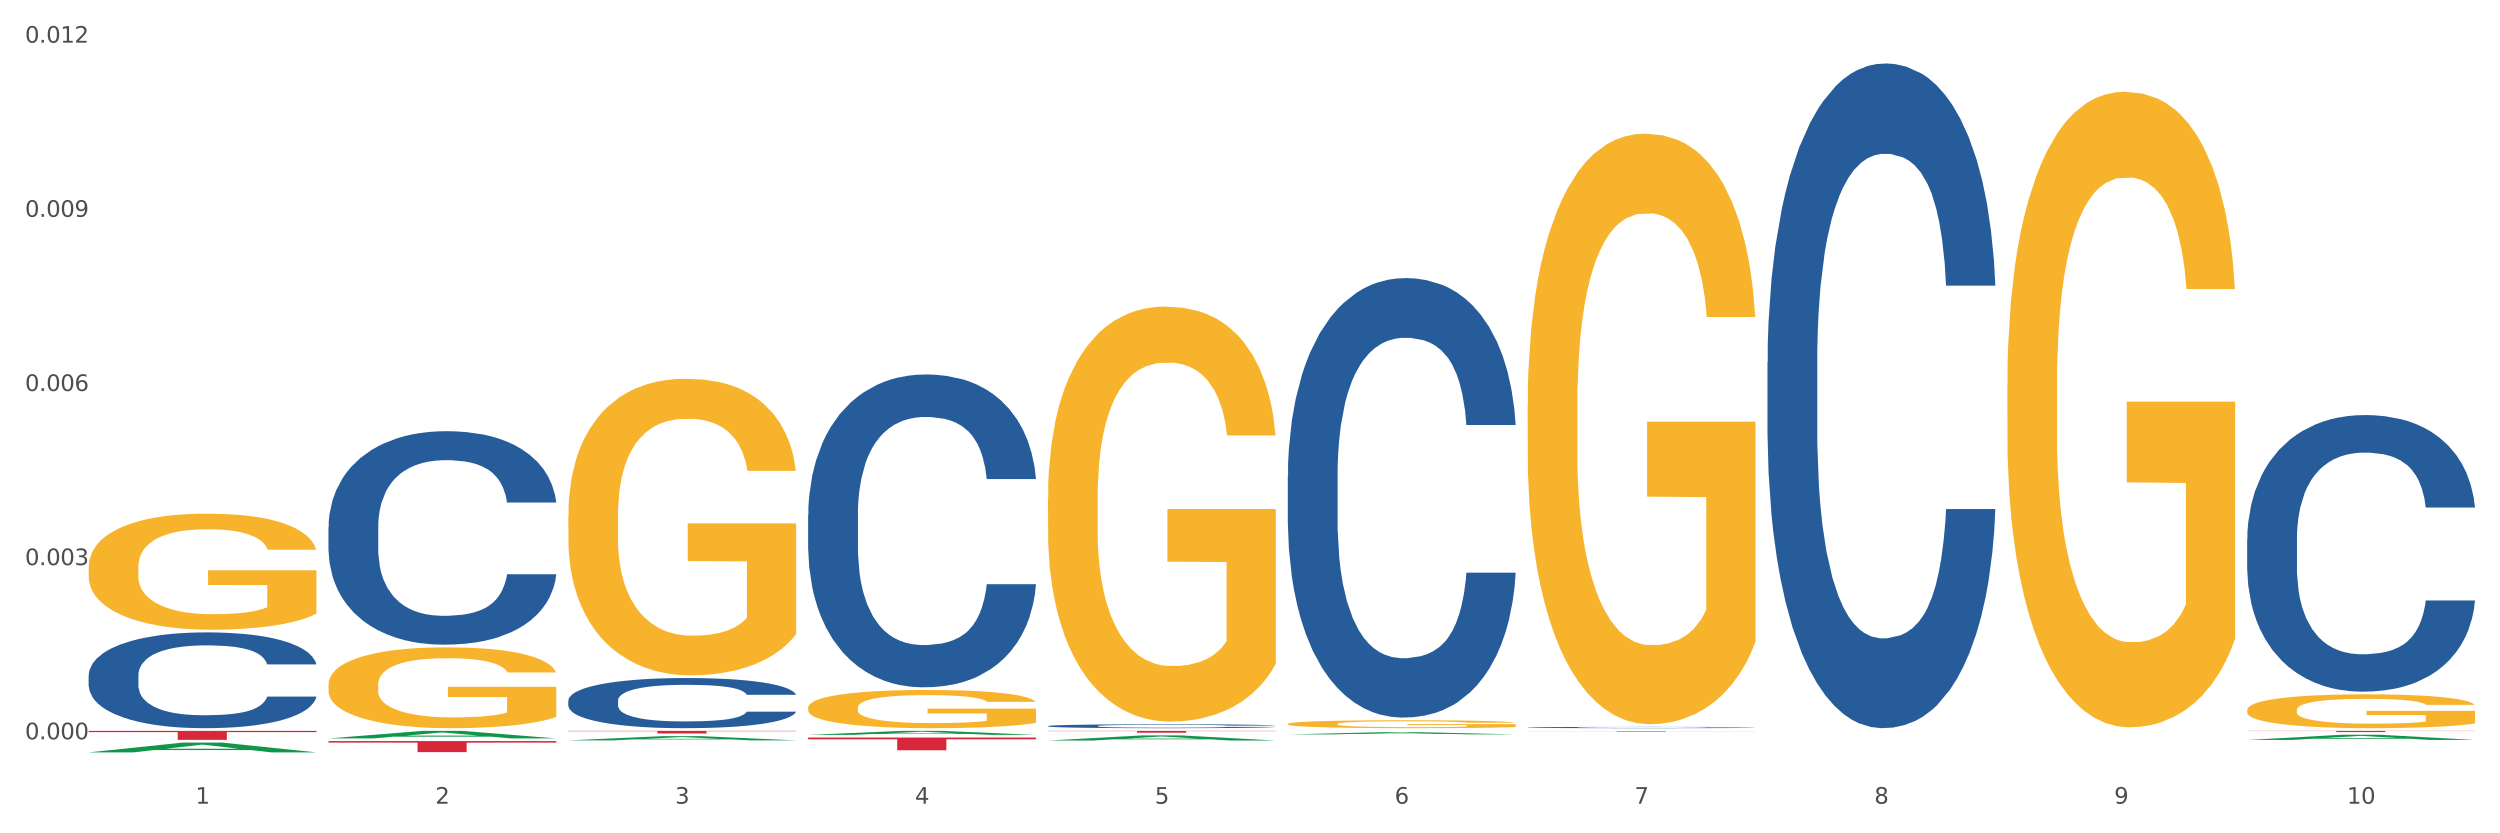 <?xml version="1.0" encoding="utf-8" standalone="no"?>
<!DOCTYPE svg PUBLIC "-//W3C//DTD SVG 1.1//EN"
  "http://www.w3.org/Graphics/SVG/1.1/DTD/svg11.dtd">
<svg xmlns:xlink="http://www.w3.org/1999/xlink" width="1080pt" height="360pt" viewBox="0 0 1080 360" xmlns="http://www.w3.org/2000/svg" version="1.1">
 <rect x="0" y="0" width="1080" height="360" fill="#333333" stroke="none"/>
 <defs>
  <style type="text/css">*{stroke-linejoin: round; stroke-linecap: butt}</style>
 </defs>
 <g id="figure_1">
  <g id="patch_1">
   <path d="M 0 360 
L 1080 360 
L 1080 0 
L 0 0 
z
" style="fill: #ffffff; stroke: #ffffff; stroke-linejoin: miter"/>
  </g>
  <g id="axes_1">
   <g id="matplotlib.axis_1">
    <g id="xtick_1">
     <g id="text_1">
      <!-- 1 -->
      <g style="fill: #4d4d4d" transform="translate(84.444 347.204) scale(0.096 -0.096)">
       <defs>
        <path id="DejaVuSans-31" d="M 794 531 
L 1825 531 
L 1825 4091 
L 703 3866 
L 703 4441 
L 1819 4666 
L 2450 4666 
L 2450 531 
L 3481 531 
L 3481 0 
L 794 0 
L 794 531 
z
" transform="scale(0.016)"/>
       </defs>
       <use xlink:href="#DejaVuSans-31"/>
      </g>
     </g>
    </g>
    <g id="xtick_2">
     <g id="text_2">
      <!-- 2 -->
      <g style="fill: #4d4d4d" transform="translate(188.053 347.204) scale(0.096 -0.096)">
       <defs>
        <path id="DejaVuSans-32" d="M 1228 531 
L 3431 531 
L 3431 0 
L 469 0 
L 469 531 
Q 828 903 1448 1529 
Q 2069 2156 2228 2338 
Q 2531 2678 2651 2914 
Q 2772 3150 2772 3378 
Q 2772 3750 2511 3984 
Q 2250 4219 1831 4219 
Q 1534 4219 1204 4116 
Q 875 4013 500 3803 
L 500 4441 
Q 881 4594 1212 4672 
Q 1544 4750 1819 4750 
Q 2544 4750 2975 4387 
Q 3406 4025 3406 3419 
Q 3406 3131 3298 2873 
Q 3191 2616 2906 2266 
Q 2828 2175 2409 1742 
Q 1991 1309 1228 531 
z
" transform="scale(0.016)"/>
       </defs>
       <use xlink:href="#DejaVuSans-32"/>
      </g>
     </g>
    </g>
    <g id="xtick_3">
     <g id="text_3">
      <!-- 3 -->
      <g style="fill: #4d4d4d" transform="translate(291.663 347.204) scale(0.096 -0.096)">
       <defs>
        <path id="DejaVuSans-33" d="M 2597 2516 
Q 3050 2419 3304 2112 
Q 3559 1806 3559 1356 
Q 3559 666 3084 287 
Q 2609 -91 1734 -91 
Q 1441 -91 1130 -33 
Q 819 25 488 141 
L 488 750 
Q 750 597 1062 519 
Q 1375 441 1716 441 
Q 2309 441 2620 675 
Q 2931 909 2931 1356 
Q 2931 1769 2642 2001 
Q 2353 2234 1838 2234 
L 1294 2234 
L 1294 2753 
L 1863 2753 
Q 2328 2753 2575 2939 
Q 2822 3125 2822 3475 
Q 2822 3834 2567 4026 
Q 2313 4219 1838 4219 
Q 1578 4219 1281 4162 
Q 984 4106 628 3988 
L 628 4550 
Q 988 4650 1302 4700 
Q 1616 4750 1894 4750 
Q 2613 4750 3031 4423 
Q 3450 4097 3450 3541 
Q 3450 3153 3228 2886 
Q 3006 2619 2597 2516 
z
" transform="scale(0.016)"/>
       </defs>
       <use xlink:href="#DejaVuSans-33"/>
      </g>
     </g>
    </g>
    <g id="xtick_4">
     <g id="text_4">
      <!-- 4 -->
      <g style="fill: #4d4d4d" transform="translate(395.273 347.204) scale(0.096 -0.096)">
       <defs>
        <path id="DejaVuSans-34" d="M 2419 4116 
L 825 1625 
L 2419 1625 
L 2419 4116 
z
M 2253 4666 
L 3047 4666 
L 3047 1625 
L 3713 1625 
L 3713 1100 
L 3047 1100 
L 3047 0 
L 2419 0 
L 2419 1100 
L 313 1100 
L 313 1709 
L 2253 4666 
z
" transform="scale(0.016)"/>
       </defs>
       <use xlink:href="#DejaVuSans-34"/>
      </g>
     </g>
    </g>
    <g id="xtick_5">
     <g id="text_5">
      <!-- 5 -->
      <g style="fill: #4d4d4d" transform="translate(498.883 347.204) scale(0.096 -0.096)">
       <defs>
        <path id="DejaVuSans-35" d="M 691 4666 
L 3169 4666 
L 3169 4134 
L 1269 4134 
L 1269 2991 
Q 1406 3038 1543 3061 
Q 1681 3084 1819 3084 
Q 2600 3084 3056 2656 
Q 3513 2228 3513 1497 
Q 3513 744 3044 326 
Q 2575 -91 1722 -91 
Q 1428 -91 1123 -41 
Q 819 9 494 109 
L 494 744 
Q 775 591 1075 516 
Q 1375 441 1709 441 
Q 2250 441 2565 725 
Q 2881 1009 2881 1497 
Q 2881 1984 2565 2268 
Q 2250 2553 1709 2553 
Q 1456 2553 1204 2497 
Q 953 2441 691 2322 
L 691 4666 
z
" transform="scale(0.016)"/>
       </defs>
       <use xlink:href="#DejaVuSans-35"/>
      </g>
     </g>
    </g>
    <g id="xtick_6">
     <g id="text_6">
      <!-- 6 -->
      <g style="fill: #4d4d4d" transform="translate(602.492 347.204) scale(0.096 -0.096)">
       <defs>
        <path id="DejaVuSans-36" d="M 2113 2584 
Q 1688 2584 1439 2293 
Q 1191 2003 1191 1497 
Q 1191 994 1439 701 
Q 1688 409 2113 409 
Q 2538 409 2786 701 
Q 3034 994 3034 1497 
Q 3034 2003 2786 2293 
Q 2538 2584 2113 2584 
z
M 3366 4563 
L 3366 3988 
Q 3128 4100 2886 4159 
Q 2644 4219 2406 4219 
Q 1781 4219 1451 3797 
Q 1122 3375 1075 2522 
Q 1259 2794 1537 2939 
Q 1816 3084 2150 3084 
Q 2853 3084 3261 2657 
Q 3669 2231 3669 1497 
Q 3669 778 3244 343 
Q 2819 -91 2113 -91 
Q 1303 -91 875 529 
Q 447 1150 447 2328 
Q 447 3434 972 4092 
Q 1497 4750 2381 4750 
Q 2619 4750 2861 4703 
Q 3103 4656 3366 4563 
z
" transform="scale(0.016)"/>
       </defs>
       <use xlink:href="#DejaVuSans-36"/>
      </g>
     </g>
    </g>
    <g id="xtick_7">
     <g id="text_7">
      <!-- 7 -->
      <g style="fill: #4d4d4d" transform="translate(706.102 347.204) scale(0.096 -0.096)">
       <defs>
        <path id="DejaVuSans-37" d="M 525 4666 
L 3525 4666 
L 3525 4397 
L 1831 0 
L 1172 0 
L 2766 4134 
L 525 4134 
L 525 4666 
z
" transform="scale(0.016)"/>
       </defs>
       <use xlink:href="#DejaVuSans-37"/>
      </g>
     </g>
    </g>
    <g id="xtick_8">
     <g id="text_8">
      <!-- 8 -->
      <g style="fill: #4d4d4d" transform="translate(809.712 347.204) scale(0.096 -0.096)">
       <defs>
        <path id="DejaVuSans-38" d="M 2034 2216 
Q 1584 2216 1326 1975 
Q 1069 1734 1069 1313 
Q 1069 891 1326 650 
Q 1584 409 2034 409 
Q 2484 409 2743 651 
Q 3003 894 3003 1313 
Q 3003 1734 2745 1975 
Q 2488 2216 2034 2216 
z
M 1403 2484 
Q 997 2584 770 2862 
Q 544 3141 544 3541 
Q 544 4100 942 4425 
Q 1341 4750 2034 4750 
Q 2731 4750 3128 4425 
Q 3525 4100 3525 3541 
Q 3525 3141 3298 2862 
Q 3072 2584 2669 2484 
Q 3125 2378 3379 2068 
Q 3634 1759 3634 1313 
Q 3634 634 3220 271 
Q 2806 -91 2034 -91 
Q 1263 -91 848 271 
Q 434 634 434 1313 
Q 434 1759 690 2068 
Q 947 2378 1403 2484 
z
M 1172 3481 
Q 1172 3119 1398 2916 
Q 1625 2713 2034 2713 
Q 2441 2713 2670 2916 
Q 2900 3119 2900 3481 
Q 2900 3844 2670 4047 
Q 2441 4250 2034 4250 
Q 1625 4250 1398 4047 
Q 1172 3844 1172 3481 
z
" transform="scale(0.016)"/>
       </defs>
       <use xlink:href="#DejaVuSans-38"/>
      </g>
     </g>
    </g>
    <g id="xtick_9">
     <g id="text_9">
      <!-- 9 -->
      <g style="fill: #4d4d4d" transform="translate(913.322 347.204) scale(0.096 -0.096)">
       <defs>
        <path id="DejaVuSans-39" d="M 703 97 
L 703 672 
Q 941 559 1184 500 
Q 1428 441 1663 441 
Q 2288 441 2617 861 
Q 2947 1281 2994 2138 
Q 2813 1869 2534 1725 
Q 2256 1581 1919 1581 
Q 1219 1581 811 2004 
Q 403 2428 403 3163 
Q 403 3881 828 4315 
Q 1253 4750 1959 4750 
Q 2769 4750 3195 4129 
Q 3622 3509 3622 2328 
Q 3622 1225 3098 567 
Q 2575 -91 1691 -91 
Q 1453 -91 1209 -44 
Q 966 3 703 97 
z
M 1959 2075 
Q 2384 2075 2632 2365 
Q 2881 2656 2881 3163 
Q 2881 3666 2632 3958 
Q 2384 4250 1959 4250 
Q 1534 4250 1286 3958 
Q 1038 3666 1038 3163 
Q 1038 2656 1286 2365 
Q 1534 2075 1959 2075 
z
" transform="scale(0.016)"/>
       </defs>
       <use xlink:href="#DejaVuSans-39"/>
      </g>
     </g>
    </g>
    <g id="xtick_10">
     <g id="text_10">
      <!-- 10 -->
      <g style="fill: #4d4d4d" transform="translate(1013.877 347.204) scale(0.096 -0.096)">
       <defs>
        <path id="DejaVuSans-30" d="M 2034 4250 
Q 1547 4250 1301 3770 
Q 1056 3291 1056 2328 
Q 1056 1369 1301 889 
Q 1547 409 2034 409 
Q 2525 409 2770 889 
Q 3016 1369 3016 2328 
Q 3016 3291 2770 3770 
Q 2525 4250 2034 4250 
z
M 2034 4750 
Q 2819 4750 3233 4129 
Q 3647 3509 3647 2328 
Q 3647 1150 3233 529 
Q 2819 -91 2034 -91 
Q 1250 -91 836 529 
Q 422 1150 422 2328 
Q 422 3509 836 4129 
Q 1250 4750 2034 4750 
z
" transform="scale(0.016)"/>
       </defs>
       <use xlink:href="#DejaVuSans-31"/>
       <use xlink:href="#DejaVuSans-30" transform="translate(63.623 0)"/>
      </g>
     </g>
    </g>
    <g id="xtick_11"/>
    <g id="xtick_12"/>
    <g id="xtick_13"/>
    <g id="xtick_14"/>
    <g id="xtick_15"/>
    <g id="xtick_16"/>
    <g id="xtick_17"/>
    <g id="xtick_18"/>
    <g id="xtick_19"/>
   </g>
   <g id="matplotlib.axis_2">
    <g id="ytick_1">
     <g id="text_11">
      <!-- 0.000 -->
      <g style="fill: #4d4d4d" transform="translate(10.8 319.376) scale(0.096 -0.096)">
       <defs>
        <path id="DejaVuSans-2e" d="M 684 794 
L 1344 794 
L 1344 0 
L 684 0 
L 684 794 
z
" transform="scale(0.016)"/>
       </defs>
       <use xlink:href="#DejaVuSans-30"/>
       <use xlink:href="#DejaVuSans-2e" transform="translate(63.623 0)"/>
       <use xlink:href="#DejaVuSans-30" transform="translate(95.41 0)"/>
       <use xlink:href="#DejaVuSans-30" transform="translate(159.033 0)"/>
       <use xlink:href="#DejaVuSans-30" transform="translate(222.656 0)"/>
      </g>
     </g>
    </g>
    <g id="ytick_2">
     <g id="text_12">
      <!-- 0.003 -->
      <g style="fill: #4d4d4d" transform="translate(10.8 244.142) scale(0.096 -0.096)">
       <use xlink:href="#DejaVuSans-30"/>
       <use xlink:href="#DejaVuSans-2e" transform="translate(63.623 0)"/>
       <use xlink:href="#DejaVuSans-30" transform="translate(95.41 0)"/>
       <use xlink:href="#DejaVuSans-30" transform="translate(159.033 0)"/>
       <use xlink:href="#DejaVuSans-33" transform="translate(222.656 0)"/>
      </g>
     </g>
    </g>
    <g id="ytick_3">
     <g id="text_13">
      <!-- 0.006 -->
      <g style="fill: #4d4d4d" transform="translate(10.8 168.908) scale(0.096 -0.096)">
       <use xlink:href="#DejaVuSans-30"/>
       <use xlink:href="#DejaVuSans-2e" transform="translate(63.623 0)"/>
       <use xlink:href="#DejaVuSans-30" transform="translate(95.41 0)"/>
       <use xlink:href="#DejaVuSans-30" transform="translate(159.033 0)"/>
       <use xlink:href="#DejaVuSans-36" transform="translate(222.656 0)"/>
      </g>
     </g>
    </g>
    <g id="ytick_4">
     <g id="text_14">
      <!-- 0.009 -->
      <g style="fill: #4d4d4d" transform="translate(10.8 93.675) scale(0.096 -0.096)">
       <use xlink:href="#DejaVuSans-30"/>
       <use xlink:href="#DejaVuSans-2e" transform="translate(63.623 0)"/>
       <use xlink:href="#DejaVuSans-30" transform="translate(95.41 0)"/>
       <use xlink:href="#DejaVuSans-30" transform="translate(159.033 0)"/>
       <use xlink:href="#DejaVuSans-39" transform="translate(222.656 0)"/>
      </g>
     </g>
    </g>
    <g id="ytick_5">
     <g id="text_15">
      <!-- 0.012 -->
      <g style="fill: #4d4d4d" transform="translate(10.8 18.441) scale(0.096 -0.096)">
       <use xlink:href="#DejaVuSans-30"/>
       <use xlink:href="#DejaVuSans-2e" transform="translate(63.623 0)"/>
       <use xlink:href="#DejaVuSans-30" transform="translate(95.41 0)"/>
       <use xlink:href="#DejaVuSans-31" transform="translate(159.033 0)"/>
       <use xlink:href="#DejaVuSans-32" transform="translate(222.656 0)"/>
      </g>
     </g>
    </g>
    <g id="ytick_6"/>
    <g id="ytick_7"/>
    <g id="ytick_8"/>
    <g id="ytick_9"/>
   </g>
   <g id="PolyCollection_1">
    <path d="M 38.283 325.02 
L 38.384 325.016 
L 78.974 320.792 
L 95.818 320.788 
L 136.712 325.028 
L 117.229 325.028 
L 108.401 324.041 
L 66.493 324.041 
L 66.188 324.057 
L 57.664 325.028 
L 38.283 325.028 
L 38.283 325.02 
L 71.769 323.451 
L 103.125 323.448 
L 87.599 321.692 
L 87.396 321.684 
L 87.193 321.695 
L 71.668 323.448 
L 71.769 323.451 
L 38.283 325.02 
z
" clip-path="url(#p6993044ae1)" style="fill: #109648"/>
    <path d="M 659.941 315.806 
L 758.371 315.806 
L 758.371 315.837 
L 719.652 315.837 
L 719.652 316.028 
L 698.427 316.028 
L 698.427 315.837 
L 659.941 315.837 
L 659.941 315.806 
L 659.941 315.806 
z
" clip-path="url(#p6993044ae1)" style="fill: #d62839"/>
    <path d="M 452.722 315.729 
L 551.151 315.729 
L 551.151 315.841 
L 512.433 315.842 
L 512.433 316.539 
L 491.207 316.539 
L 491.207 315.842 
L 452.722 315.841 
L 452.722 315.729 
L 452.722 315.729 
z
" clip-path="url(#p6993044ae1)" style="fill: #d62839"/>
    <path d="M 349.112 318.623 
L 447.542 318.623 
L 447.542 319.385 
L 408.823 319.39 
L 408.823 324.106 
L 387.598 324.106 
L 387.598 319.39 
L 349.112 319.385 
L 349.112 318.628 
L 349.112 318.623 
z
" clip-path="url(#p6993044ae1)" style="fill: #d62839"/>
    <path d="M 245.502 315.729 
L 343.932 315.729 
L 343.932 315.886 
L 305.213 315.887 
L 305.213 316.863 
L 283.988 316.863 
L 283.988 315.887 
L 245.502 315.886 
L 245.502 315.73 
L 245.502 315.729 
z
" clip-path="url(#p6993044ae1)" style="fill: #d62839"/>
    <path d="M 141.893 320.153 
L 240.322 320.153 
L 240.322 320.814 
L 201.603 320.819 
L 201.603 324.91 
L 180.378 324.91 
L 180.378 320.819 
L 141.893 320.814 
L 141.893 320.158 
L 141.893 320.153 
z
" clip-path="url(#p6993044ae1)" style="fill: #d62839"/>
    <path d="M 38.283 315.729 
L 136.712 315.729 
L 136.712 316.271 
L 97.994 316.275 
L 97.994 319.634 
L 76.768 319.634 
L 76.768 316.275 
L 38.283 316.271 
L 38.283 315.732 
L 38.283 315.729 
z
" clip-path="url(#p6993044ae1)" style="fill: #d62839"/>
    <path d="M 970.771 315.729 
L 1069.2 315.729 
L 1069.2 315.803 
L 1030.481 315.803 
L 1030.481 316.261 
L 1009.256 316.261 
L 1009.256 315.803 
L 970.771 315.803 
L 970.771 315.729 
L 970.771 315.729 
z
" clip-path="url(#p6993044ae1)" style="fill: #d62839"/>
    <path d="M 38.283 291.788 
L 38.399 291.75 
L 38.399 290.692 
L 38.748 289.256 
L 40.028 286.61 
L 41.657 284.608 
L 44.449 282.265 
L 45.962 281.282 
L 47.94 280.186 
L 52.012 278.41 
L 56.666 276.898 
L 59.923 276.067 
L 62.367 275.538 
L 67.835 274.593 
L 70.976 274.177 
L 74.234 273.837 
L 77.026 273.611 
L 81.68 273.346 
L 85.403 273.233 
L 89.708 273.195 
L 93.315 273.233 
L 98.085 273.384 
L 105.066 273.837 
L 107.742 274.102 
L 111.349 274.555 
L 115.072 275.16 
L 118.097 275.765 
L 121.587 276.634 
L 125.194 277.767 
L 128.684 279.204 
L 131.128 280.526 
L 133.106 281.924 
L 134.851 283.625 
L 136.131 285.477 
L 136.712 287.026 
L 115.421 287.026 
L 114.839 285.628 
L 113.676 284.116 
L 112.512 283.096 
L 111.232 282.265 
L 109.254 281.32 
L 107.509 280.715 
L 104.601 279.997 
L 101.925 279.544 
L 99.714 279.279 
L 97.038 279.052 
L 91.337 278.826 
L 87.265 278.826 
L 84.705 278.901 
L 81.564 279.09 
L 78.888 279.355 
L 75.747 279.808 
L 73.303 280.299 
L 70.86 280.942 
L 69.464 281.395 
L 67.37 282.227 
L 65.974 282.907 
L 64.112 284.078 
L 63.065 284.91 
L 61.203 287.064 
L 60.389 288.651 
L 60.04 289.747 
L 59.807 290.956 
L 59.807 296.852 
L 60.505 299.497 
L 61.087 300.631 
L 62.018 301.916 
L 63.763 303.578 
L 66.323 305.203 
L 68.999 306.375 
L 71.209 307.093 
L 73.303 307.622 
L 75.398 308.038 
L 77.957 308.415 
L 80.051 308.642 
L 83.193 308.869 
L 86.916 308.982 
L 89.825 308.982 
L 95.758 308.793 
L 98.434 308.604 
L 100.994 308.34 
L 103.786 307.924 
L 105.997 307.471 
L 107.277 307.131 
L 109.371 306.413 
L 111 305.657 
L 112.396 304.788 
L 113.327 304.032 
L 114.374 302.898 
L 115.188 301.613 
L 115.421 300.933 
L 136.712 300.933 
L 136.247 302.293 
L 135.432 303.616 
L 133.804 305.392 
L 132.524 306.413 
L 130.546 307.66 
L 128.452 308.718 
L 125.543 309.889 
L 122.867 310.758 
L 120.075 311.514 
L 117.05 312.194 
L 111.581 313.139 
L 109.603 313.404 
L 105.415 313.857 
L 102.157 314.122 
L 97.387 314.386 
L 92.501 314.537 
L 87.381 314.575 
L 82.844 314.5 
L 77.841 314.273 
L 74.7 314.046 
L 71.209 313.706 
L 67.137 313.177 
L 63.298 312.535 
L 59.691 311.779 
L 56.317 310.91 
L 53.175 309.927 
L 49.103 308.302 
L 46.078 306.715 
L 43.868 305.241 
L 42.355 303.994 
L 40.843 302.407 
L 40.028 301.311 
L 38.748 298.666 
L 38.283 296.209 
L 38.283 291.788 
z
" clip-path="url(#p6993044ae1)" style="fill: #255c99"/>
    <path d="M 245.502 302.646 
L 245.619 302.627 
L 245.619 302.073 
L 245.968 301.321 
L 247.248 299.936 
L 248.877 298.888 
L 251.669 297.661 
L 253.181 297.147 
L 255.159 296.573 
L 259.231 295.644 
L 263.885 294.852 
L 267.143 294.417 
L 269.586 294.14 
L 275.055 293.645 
L 278.196 293.428 
L 281.454 293.25 
L 284.246 293.131 
L 288.9 292.993 
L 292.623 292.933 
L 296.928 292.914 
L 300.534 292.933 
L 305.305 293.012 
L 312.285 293.25 
L 314.961 293.388 
L 318.568 293.626 
L 322.291 293.942 
L 325.316 294.259 
L 328.807 294.714 
L 332.413 295.307 
L 335.904 296.059 
L 338.347 296.751 
L 340.325 297.483 
L 342.07 298.373 
L 343.35 299.343 
L 343.932 300.154 
L 322.64 300.154 
L 322.059 299.422 
L 320.895 298.631 
L 319.732 298.097 
L 318.452 297.661 
L 316.474 297.167 
L 314.729 296.85 
L 311.82 296.474 
L 309.144 296.237 
L 306.934 296.098 
L 304.258 295.98 
L 298.557 295.861 
L 294.484 295.861 
L 291.925 295.901 
L 288.783 296 
L 286.107 296.138 
L 282.966 296.375 
L 280.523 296.633 
L 278.08 296.969 
L 276.683 297.206 
L 274.589 297.642 
L 273.193 297.998 
L 271.331 298.611 
L 270.284 299.046 
L 268.423 300.174 
L 267.608 301.005 
L 267.259 301.578 
L 267.027 302.211 
L 267.027 305.297 
L 267.725 306.682 
L 268.306 307.276 
L 269.237 307.948 
L 270.982 308.819 
L 273.542 309.669 
L 276.218 310.282 
L 278.429 310.658 
L 280.523 310.935 
L 282.617 311.153 
L 285.177 311.351 
L 287.271 311.469 
L 290.412 311.588 
L 294.135 311.647 
L 297.044 311.647 
L 302.978 311.549 
L 305.654 311.45 
L 308.213 311.311 
L 311.006 311.094 
L 313.216 310.856 
L 314.496 310.678 
L 316.59 310.302 
L 318.219 309.907 
L 319.615 309.452 
L 320.546 309.056 
L 321.593 308.463 
L 322.408 307.79 
L 322.64 307.434 
L 343.932 307.434 
L 343.466 308.146 
L 342.652 308.838 
L 341.023 309.768 
L 339.743 310.302 
L 337.765 310.955 
L 335.671 311.509 
L 332.762 312.122 
L 330.087 312.577 
L 327.294 312.973 
L 324.269 313.329 
L 318.801 313.824 
L 316.823 313.962 
L 312.635 314.199 
L 309.377 314.338 
L 304.607 314.476 
L 299.72 314.555 
L 294.601 314.575 
L 290.063 314.536 
L 285.06 314.417 
L 281.919 314.298 
L 278.429 314.12 
L 274.356 313.843 
L 270.517 313.507 
L 266.91 313.111 
L 263.536 312.656 
L 260.395 312.142 
L 256.323 311.291 
L 253.298 310.461 
L 251.087 309.689 
L 249.575 309.036 
L 248.062 308.205 
L 247.248 307.632 
L 245.968 306.247 
L 245.502 304.961 
L 245.502 302.646 
z
" clip-path="url(#p6993044ae1)" style="fill: #255c99"/>
    <path d="M 38.283 245.072 
L 38.399 245.026 
L 38.399 243.378 
L 38.632 241.958 
L 39.794 238.524 
L 41.537 235.685 
L 42.815 234.174 
L 44.093 232.938 
L 45.604 231.701 
L 47.464 230.419 
L 50.834 228.542 
L 52.925 227.58 
L 55.482 226.573 
L 60.13 225.108 
L 63.5 224.284 
L 66.987 223.597 
L 72.681 222.772 
L 76.4 222.406 
L 80.351 222.131 
L 85.115 221.948 
L 88.718 221.902 
L 96.62 222.04 
L 103.36 222.452 
L 106.614 222.772 
L 110.798 223.322 
L 113.006 223.688 
L 116.608 224.421 
L 120.327 225.382 
L 122.883 226.207 
L 126.718 227.763 
L 129.623 229.32 
L 132.296 231.243 
L 133.691 232.571 
L 134.737 233.808 
L 135.666 235.227 
L 136.596 237.471 
L 115.678 237.471 
L 114.865 235.868 
L 113.587 234.357 
L 111.727 232.892 
L 110.1 231.976 
L 107.311 230.831 
L 104.755 230.099 
L 102.082 229.549 
L 98.828 229.091 
L 96.271 228.862 
L 92.669 228.679 
L 85.58 228.725 
L 80.816 229.091 
L 77.562 229.549 
L 75.47 229.961 
L 73.611 230.419 
L 71.519 231.06 
L 69.078 232.022 
L 67.335 232.892 
L 65.592 233.991 
L 64.198 235.09 
L 62.919 236.372 
L 61.873 237.746 
L 61.06 239.165 
L 60.363 240.905 
L 59.782 243.79 
L 59.782 250.063 
L 60.014 251.482 
L 60.595 253.36 
L 61.292 254.779 
L 62.455 256.473 
L 63.5 257.618 
L 65.476 259.266 
L 67.684 260.64 
L 69.427 261.51 
L 71.17 262.243 
L 74.192 263.25 
L 77.562 264.074 
L 80.467 264.578 
L 84.418 265.036 
L 87.091 265.219 
L 89.415 265.311 
L 95.109 265.311 
L 99.177 265.173 
L 103.709 264.853 
L 107.195 264.441 
L 110.1 263.937 
L 113.354 263.113 
L 115.446 262.334 
L 115.446 252.764 
L 89.88 252.719 
L 89.88 246.354 
L 136.712 246.354 
L 136.712 265.036 
L 134.737 265.997 
L 132.529 266.867 
L 130.205 267.646 
L 126.718 268.607 
L 122.535 269.523 
L 118.816 270.164 
L 114.865 270.714 
L 110.217 271.217 
L 104.174 271.675 
L 100.455 271.858 
L 95.807 271.996 
L 90.345 272.042 
L 85.58 271.95 
L 80.932 271.721 
L 76.051 271.309 
L 71.286 270.714 
L 67.684 270.118 
L 64.081 269.386 
L 60.247 268.424 
L 57.225 267.508 
L 54.901 266.684 
L 52.344 265.631 
L 49.555 264.257 
L 47.464 263.021 
L 45.604 261.739 
L 43.629 260.091 
L 42.234 258.671 
L 40.84 256.885 
L 40.026 255.557 
L 39.096 253.497 
L 38.399 250.612 
L 38.283 245.072 
z
" clip-path="url(#p6993044ae1)" style="fill: #f7b32b"/>
    <path d="M 349.112 222.497 
L 349.229 222.374 
L 349.229 218.918 
L 349.578 214.228 
L 350.857 205.588 
L 352.486 199.046 
L 355.279 191.394 
L 356.791 188.184 
L 358.769 184.605 
L 362.841 178.804 
L 367.495 173.867 
L 370.753 171.151 
L 373.196 169.423 
L 378.664 166.338 
L 381.806 164.98 
L 385.063 163.869 
L 387.856 163.129 
L 392.51 162.265 
L 396.233 161.894 
L 400.537 161.771 
L 404.144 161.894 
L 408.914 162.388 
L 415.895 163.869 
L 418.571 164.733 
L 422.178 166.214 
L 425.901 168.189 
L 428.926 170.164 
L 432.416 173.003 
L 436.023 176.706 
L 439.514 181.396 
L 441.957 185.716 
L 443.935 190.283 
L 445.68 195.837 
L 446.96 201.885 
L 447.542 206.945 
L 426.25 206.945 
L 425.668 202.379 
L 424.505 197.441 
L 423.341 194.109 
L 422.062 191.394 
L 420.084 188.308 
L 418.339 186.333 
L 415.43 183.988 
L 412.754 182.507 
L 410.543 181.643 
L 407.867 180.902 
L 402.166 180.162 
L 398.094 180.162 
L 395.535 180.408 
L 392.393 181.026 
L 389.717 181.89 
L 386.576 183.371 
L 384.133 184.975 
L 381.689 187.074 
L 380.293 188.555 
L 378.199 191.27 
L 376.803 193.492 
L 374.941 197.318 
L 373.894 200.033 
L 372.033 207.069 
L 371.218 212.253 
L 370.869 215.832 
L 370.636 219.782 
L 370.636 239.037 
L 371.334 247.676 
L 371.916 251.379 
L 372.847 255.576 
L 374.592 261.007 
L 377.152 266.314 
L 379.828 270.14 
L 382.038 272.485 
L 384.133 274.213 
L 386.227 275.571 
L 388.786 276.805 
L 390.881 277.546 
L 394.022 278.286 
L 397.745 278.657 
L 400.654 278.657 
L 406.587 278.04 
L 409.263 277.422 
L 411.823 276.558 
L 414.615 275.201 
L 416.826 273.72 
L 418.106 272.609 
L 420.2 270.264 
L 421.829 267.795 
L 423.225 264.956 
L 424.156 262.488 
L 425.203 258.785 
L 426.017 254.588 
L 426.25 252.367 
L 447.542 252.367 
L 447.076 256.81 
L 446.262 261.13 
L 444.633 266.931 
L 443.353 270.264 
L 441.375 274.337 
L 439.281 277.793 
L 436.372 281.619 
L 433.696 284.458 
L 430.904 286.926 
L 427.879 289.148 
L 422.411 292.234 
L 420.433 293.098 
L 416.244 294.579 
L 412.987 295.443 
L 408.216 296.307 
L 403.33 296.801 
L 398.211 296.924 
L 393.673 296.677 
L 388.67 295.937 
L 385.529 295.196 
L 382.038 294.085 
L 377.966 292.357 
L 374.127 290.259 
L 370.52 287.79 
L 367.146 284.951 
L 364.005 281.742 
L 359.932 276.435 
L 356.907 271.251 
L 354.697 266.437 
L 353.184 262.364 
L 351.672 257.18 
L 350.857 253.601 
L 349.578 244.961 
L 349.112 236.938 
L 349.112 222.497 
z
" clip-path="url(#p6993044ae1)" style="fill: #255c99"/>
    <path d="M 452.722 313.644 
L 452.838 313.643 
L 452.838 313.599 
L 453.187 313.541 
L 454.467 313.433 
L 456.096 313.351 
L 458.888 313.255 
L 460.401 313.215 
L 462.379 313.17 
L 466.451 313.097 
L 471.105 313.036 
L 474.362 313.002 
L 476.806 312.98 
L 482.274 312.941 
L 485.415 312.925 
L 488.673 312.911 
L 491.465 312.901 
L 496.119 312.891 
L 499.842 312.886 
L 504.147 312.884 
L 507.754 312.886 
L 512.524 312.892 
L 519.505 312.911 
L 522.181 312.921 
L 525.788 312.94 
L 529.511 312.965 
L 532.536 312.989 
L 536.026 313.025 
L 539.633 313.071 
L 543.123 313.13 
L 545.567 313.184 
L 547.545 313.241 
L 549.29 313.311 
L 550.57 313.386 
L 551.151 313.45 
L 529.86 313.45 
L 529.278 313.392 
L 528.115 313.331 
L 526.951 313.289 
L 525.671 313.255 
L 523.693 313.216 
L 521.948 313.192 
L 519.04 313.162 
L 516.364 313.144 
L 514.153 313.133 
L 511.477 313.124 
L 505.776 313.114 
L 501.704 313.114 
L 499.144 313.118 
L 496.003 313.125 
L 493.327 313.136 
L 490.186 313.155 
L 487.742 313.175 
L 485.299 313.201 
L 483.903 313.219 
L 481.809 313.253 
L 480.412 313.281 
L 478.551 313.329 
L 477.504 313.363 
L 475.642 313.451 
L 474.828 313.516 
L 474.479 313.561 
L 474.246 313.61 
L 474.246 313.851 
L 474.944 313.959 
L 475.526 314.005 
L 476.457 314.058 
L 478.202 314.126 
L 480.762 314.192 
L 483.438 314.24 
L 485.648 314.27 
L 487.742 314.291 
L 489.837 314.308 
L 492.396 314.324 
L 494.49 314.333 
L 497.632 314.342 
L 501.355 314.347 
L 504.264 314.347 
L 510.197 314.339 
L 512.873 314.331 
L 515.433 314.32 
L 518.225 314.303 
L 520.436 314.285 
L 521.716 314.271 
L 523.81 314.242 
L 525.439 314.211 
L 526.835 314.175 
L 527.766 314.144 
L 528.813 314.098 
L 529.627 314.046 
L 529.86 314.018 
L 551.151 314.018 
L 550.686 314.073 
L 549.871 314.127 
L 548.243 314.2 
L 546.963 314.242 
L 544.985 314.293 
L 542.891 314.336 
L 539.982 314.384 
L 537.306 314.419 
L 534.514 314.45 
L 531.489 314.478 
L 526.02 314.517 
L 524.042 314.527 
L 519.854 314.546 
L 516.596 314.557 
L 511.826 314.568 
L 506.94 314.574 
L 501.82 314.575 
L 497.283 314.572 
L 492.28 314.563 
L 489.138 314.554 
L 485.648 314.54 
L 481.576 314.518 
L 477.737 314.492 
L 474.13 314.461 
L 470.756 314.425 
L 467.614 314.385 
L 463.542 314.319 
L 460.517 314.254 
L 458.307 314.194 
L 456.794 314.143 
L 455.282 314.078 
L 454.467 314.033 
L 453.187 313.925 
L 452.722 313.825 
L 452.722 313.644 
z
" clip-path="url(#p6993044ae1)" style="fill: #255c99"/>
    <path d="M 970.771 232.994 
L 970.887 232.885 
L 970.887 229.829 
L 971.236 225.682 
L 972.516 218.043 
L 974.145 212.26 
L 976.937 205.494 
L 978.45 202.657 
L 980.428 199.492 
L 984.5 194.363 
L 989.154 189.998 
L 992.411 187.597 
L 994.854 186.069 
L 1000.323 183.341 
L 1003.464 182.141 
L 1006.722 181.159 
L 1009.514 180.504 
L 1014.168 179.74 
L 1017.891 179.413 
L 1022.196 179.304 
L 1025.803 179.413 
L 1030.573 179.849 
L 1037.554 181.159 
L 1040.23 181.923 
L 1043.836 183.232 
L 1047.56 184.978 
L 1050.585 186.724 
L 1054.075 189.234 
L 1057.682 192.508 
L 1061.172 196.655 
L 1063.615 200.474 
L 1065.593 204.512 
L 1067.338 209.422 
L 1068.618 214.77 
L 1069.2 219.244 
L 1047.909 219.244 
L 1047.327 215.206 
L 1046.163 210.841 
L 1045 207.895 
L 1043.72 205.494 
L 1041.742 202.766 
L 1039.997 201.02 
L 1037.088 198.946 
L 1034.412 197.637 
L 1032.202 196.873 
L 1029.526 196.218 
L 1023.825 195.563 
L 1019.753 195.563 
L 1017.193 195.782 
L 1014.052 196.327 
L 1011.376 197.091 
L 1008.234 198.401 
L 1005.791 199.819 
L 1003.348 201.674 
L 1001.952 202.984 
L 999.857 205.385 
L 998.461 207.349 
L 996.6 210.732 
L 995.553 213.133 
L 993.691 219.353 
L 992.877 223.936 
L 992.528 227.101 
L 992.295 230.593 
L 992.295 247.617 
L 992.993 255.255 
L 993.575 258.529 
L 994.505 262.239 
L 996.251 267.041 
L 998.81 271.733 
L 1001.486 275.116 
L 1003.697 277.19 
L 1005.791 278.718 
L 1007.885 279.918 
L 1010.445 281.009 
L 1012.539 281.664 
L 1015.681 282.319 
L 1019.404 282.646 
L 1022.312 282.646 
L 1028.246 282.1 
L 1030.922 281.555 
L 1033.482 280.791 
L 1036.274 279.591 
L 1038.484 278.281 
L 1039.764 277.299 
L 1041.859 275.225 
L 1043.487 273.043 
L 1044.884 270.533 
L 1045.814 268.351 
L 1046.861 265.077 
L 1047.676 261.366 
L 1047.909 259.402 
L 1069.2 259.402 
L 1068.735 263.331 
L 1067.92 267.15 
L 1066.291 272.279 
L 1065.012 275.225 
L 1063.034 278.827 
L 1060.939 281.882 
L 1058.031 285.265 
L 1055.355 287.775 
L 1052.562 289.958 
L 1049.537 291.922 
L 1044.069 294.65 
L 1042.091 295.414 
L 1037.903 296.723 
L 1034.645 297.487 
L 1029.875 298.251 
L 1024.988 298.688 
L 1019.869 298.797 
L 1015.332 298.578 
L 1010.329 297.924 
L 1007.187 297.269 
L 1003.697 296.287 
L 999.625 294.759 
L 995.785 292.904 
L 992.179 290.721 
L 988.804 288.211 
L 985.663 285.374 
L 981.591 280.682 
L 978.566 276.098 
L 976.355 271.843 
L 974.843 268.241 
L 973.33 263.658 
L 972.516 260.493 
L 971.236 252.855 
L 970.771 245.761 
L 970.771 232.994 
z
" clip-path="url(#p6993044ae1)" style="fill: #255c99"/>
    <path d="M 763.551 156.44 
L 763.668 156.178 
L 763.668 148.835 
L 764.017 138.869 
L 765.296 120.512 
L 766.925 106.613 
L 769.718 90.354 
L 771.23 83.535 
L 773.208 75.93 
L 777.28 63.604 
L 781.934 53.115 
L 785.192 47.345 
L 787.635 43.674 
L 793.103 37.117 
L 796.245 34.233 
L 799.502 31.873 
L 802.295 30.299 
L 806.949 28.463 
L 810.672 27.677 
L 814.976 27.414 
L 818.583 27.677 
L 823.353 28.726 
L 830.334 31.873 
L 833.01 33.708 
L 836.617 36.855 
L 840.34 41.051 
L 843.365 45.247 
L 846.855 51.279 
L 850.462 59.146 
L 853.953 69.112 
L 856.396 78.29 
L 858.374 87.993 
L 860.119 99.795 
L 861.399 112.645 
L 861.981 123.397 
L 840.689 123.397 
L 840.107 113.694 
L 838.944 103.204 
L 837.78 96.123 
L 836.501 90.354 
L 834.523 83.798 
L 832.777 79.602 
L 829.869 74.619 
L 827.193 71.472 
L 824.982 69.636 
L 822.306 68.063 
L 816.605 66.489 
L 812.533 66.489 
L 809.974 67.014 
L 806.832 68.325 
L 804.156 70.161 
L 801.015 73.308 
L 798.572 76.717 
L 796.128 81.175 
L 794.732 84.322 
L 792.638 90.091 
L 791.242 94.812 
L 789.38 102.942 
L 788.333 108.711 
L 786.472 123.659 
L 785.657 134.674 
L 785.308 142.279 
L 785.075 150.671 
L 785.075 191.581 
L 785.773 209.939 
L 786.355 217.806 
L 787.286 226.722 
L 789.031 238.261 
L 791.591 249.538 
L 794.267 257.668 
L 796.477 262.65 
L 798.572 266.322 
L 800.666 269.206 
L 803.225 271.829 
L 805.32 273.402 
L 808.461 274.976 
L 812.184 275.763 
L 815.093 275.763 
L 821.026 274.451 
L 823.702 273.14 
L 826.262 271.304 
L 829.054 268.42 
L 831.265 265.273 
L 832.545 262.913 
L 834.639 257.93 
L 836.268 252.685 
L 837.664 246.653 
L 838.595 241.408 
L 839.642 233.541 
L 840.456 224.624 
L 840.689 219.904 
L 861.981 219.904 
L 861.515 229.345 
L 860.701 238.524 
L 859.072 250.849 
L 857.792 257.93 
L 855.814 266.584 
L 853.72 273.927 
L 850.811 282.057 
L 848.135 288.088 
L 845.343 293.333 
L 842.318 298.054 
L 836.85 304.61 
L 834.872 306.446 
L 830.683 309.593 
L 827.426 311.428 
L 822.655 313.264 
L 817.769 314.313 
L 812.65 314.575 
L 808.112 314.051 
L 803.109 312.477 
L 799.968 310.904 
L 796.477 308.544 
L 792.405 304.872 
L 788.566 300.414 
L 784.959 295.169 
L 781.585 289.137 
L 778.444 282.319 
L 774.371 271.042 
L 771.346 260.028 
L 769.136 249.8 
L 767.623 241.146 
L 766.111 230.132 
L 765.296 222.526 
L 764.017 204.169 
L 763.551 187.123 
L 763.551 156.44 
z
" clip-path="url(#p6993044ae1)" style="fill: #255c99"/>
    <path d="M 141.893 227.711 
L 142.009 227.627 
L 142.009 225.268 
L 142.358 222.067 
L 143.638 216.172 
L 145.267 211.707 
L 148.059 206.485 
L 149.572 204.295 
L 151.55 201.853 
L 155.622 197.894 
L 160.276 194.525 
L 163.533 192.672 
L 165.977 191.493 
L 171.445 189.387 
L 174.586 188.46 
L 177.844 187.702 
L 180.636 187.197 
L 185.29 186.607 
L 189.013 186.355 
L 193.318 186.27 
L 196.925 186.355 
L 201.695 186.692 
L 208.676 187.702 
L 211.352 188.292 
L 214.958 189.303 
L 218.682 190.65 
L 221.707 191.998 
L 225.197 193.935 
L 228.804 196.462 
L 232.294 199.663 
L 234.737 202.611 
L 236.715 205.727 
L 238.46 209.517 
L 239.74 213.645 
L 240.322 217.098 
L 219.031 217.098 
L 218.449 213.982 
L 217.285 210.612 
L 216.122 208.338 
L 214.842 206.485 
L 212.864 204.38 
L 211.119 203.032 
L 208.21 201.432 
L 205.534 200.421 
L 203.324 199.831 
L 200.648 199.326 
L 194.947 198.82 
L 190.875 198.82 
L 188.315 198.989 
L 185.174 199.41 
L 182.498 200 
L 179.356 201.01 
L 176.913 202.105 
L 174.47 203.537 
L 173.074 204.548 
L 170.979 206.401 
L 169.583 207.917 
L 167.722 210.528 
L 166.675 212.381 
L 164.813 217.182 
L 163.999 220.72 
L 163.65 223.162 
L 163.417 225.858 
L 163.417 238.997 
L 164.115 244.893 
L 164.697 247.42 
L 165.627 250.284 
L 167.373 253.99 
L 169.932 257.612 
L 172.608 260.223 
L 174.819 261.823 
L 176.913 263.003 
L 179.007 263.929 
L 181.567 264.771 
L 183.661 265.277 
L 186.803 265.782 
L 190.526 266.035 
L 193.434 266.035 
L 199.368 265.614 
L 202.044 265.192 
L 204.604 264.603 
L 207.396 263.676 
L 209.606 262.666 
L 210.886 261.908 
L 212.981 260.307 
L 214.609 258.623 
L 216.006 256.685 
L 216.936 255.001 
L 217.983 252.474 
L 218.798 249.61 
L 219.031 248.094 
L 240.322 248.094 
L 239.857 251.126 
L 239.042 254.074 
L 237.413 258.033 
L 236.134 260.307 
L 234.156 263.087 
L 232.061 265.445 
L 229.153 268.056 
L 226.477 269.993 
L 223.684 271.678 
L 220.659 273.194 
L 215.191 275.3 
L 213.213 275.889 
L 209.025 276.9 
L 205.767 277.49 
L 200.997 278.079 
L 196.11 278.416 
L 190.991 278.501 
L 186.454 278.332 
L 181.451 277.827 
L 178.309 277.321 
L 174.819 276.563 
L 170.747 275.384 
L 166.907 273.952 
L 163.301 272.268 
L 159.926 270.33 
L 156.785 268.14 
L 152.713 264.519 
L 149.688 260.981 
L 147.477 257.696 
L 145.965 254.917 
L 144.452 251.379 
L 143.638 248.936 
L 142.358 243.04 
L 141.893 237.566 
L 141.893 227.711 
z
" clip-path="url(#p6993044ae1)" style="fill: #255c99"/>
    <path d="M 659.941 314.269 
L 660.058 314.268 
L 660.058 314.254 
L 660.407 314.235 
L 661.687 314.199 
L 663.316 314.172 
L 666.108 314.141 
L 667.62 314.128 
L 669.598 314.113 
L 673.67 314.089 
L 678.324 314.069 
L 681.582 314.057 
L 684.025 314.05 
L 689.494 314.038 
L 692.635 314.032 
L 695.893 314.027 
L 698.685 314.024 
L 703.339 314.021 
L 707.062 314.019 
L 711.367 314.019 
L 714.973 314.019 
L 719.744 314.021 
L 726.724 314.027 
L 729.4 314.031 
L 733.007 314.037 
L 736.73 314.045 
L 739.755 314.053 
L 743.246 314.065 
L 746.852 314.08 
L 750.343 314.1 
L 752.786 314.117 
L 754.764 314.136 
L 756.509 314.159 
L 757.789 314.184 
L 758.371 314.205 
L 737.079 314.205 
L 736.498 314.186 
L 735.334 314.166 
L 734.171 314.152 
L 732.891 314.141 
L 730.913 314.128 
L 729.168 314.12 
L 726.259 314.11 
L 723.583 314.104 
L 721.373 314.101 
L 718.697 314.098 
L 712.996 314.095 
L 708.923 314.095 
L 706.364 314.096 
L 703.222 314.098 
L 700.546 314.102 
L 697.405 314.108 
L 694.962 314.114 
L 692.519 314.123 
L 691.122 314.129 
L 689.028 314.14 
L 687.632 314.149 
L 685.77 314.165 
L 684.723 314.176 
L 682.862 314.205 
L 682.047 314.227 
L 681.698 314.241 
L 681.466 314.258 
L 681.466 314.337 
L 682.164 314.373 
L 682.745 314.388 
L 683.676 314.405 
L 685.421 314.427 
L 687.981 314.449 
L 690.657 314.465 
L 692.868 314.475 
L 694.962 314.482 
L 697.056 314.487 
L 699.616 314.492 
L 701.71 314.495 
L 704.851 314.499 
L 708.574 314.5 
L 711.483 314.5 
L 717.417 314.498 
L 720.093 314.495 
L 722.652 314.491 
L 725.445 314.486 
L 727.655 314.48 
L 728.935 314.475 
L 731.029 314.466 
L 732.658 314.455 
L 734.054 314.444 
L 734.985 314.433 
L 736.032 314.418 
L 736.847 314.401 
L 737.079 314.392 
L 758.371 314.392 
L 757.905 314.41 
L 757.091 314.428 
L 755.462 314.452 
L 754.182 314.466 
L 752.204 314.482 
L 750.11 314.497 
L 747.201 314.512 
L 744.526 314.524 
L 741.733 314.534 
L 738.708 314.543 
L 733.24 314.556 
L 731.262 314.56 
L 727.074 314.566 
L 723.816 314.569 
L 719.046 314.573 
L 714.159 314.575 
L 709.04 314.575 
L 704.502 314.574 
L 699.499 314.571 
L 696.358 314.568 
L 692.868 314.564 
L 688.795 314.556 
L 684.956 314.548 
L 681.349 314.538 
L 677.975 314.526 
L 674.834 314.513 
L 670.762 314.491 
L 667.737 314.47 
L 665.526 314.45 
L 664.014 314.433 
L 662.501 314.412 
L 661.687 314.397 
L 660.407 314.361 
L 659.941 314.328 
L 659.941 314.269 
z
" clip-path="url(#p6993044ae1)" style="fill: #255c99"/>
    <path d="M 556.332 205.443 
L 556.448 205.27 
L 556.448 200.414 
L 556.797 193.825 
L 558.077 181.688 
L 559.706 172.498 
L 562.498 161.747 
L 564.011 157.239 
L 565.989 152.21 
L 570.061 144.061 
L 574.715 137.125 
L 577.972 133.31 
L 580.415 130.883 
L 585.884 126.548 
L 589.025 124.64 
L 592.283 123.08 
L 595.075 122.039 
L 599.729 120.826 
L 603.452 120.305 
L 607.757 120.132 
L 611.364 120.305 
L 616.134 120.999 
L 623.115 123.08 
L 625.791 124.294 
L 629.397 126.374 
L 633.121 129.149 
L 636.146 131.923 
L 639.636 135.911 
L 643.243 141.113 
L 646.733 147.702 
L 649.176 153.771 
L 651.154 160.187 
L 652.899 167.989 
L 654.179 176.486 
L 654.761 183.595 
L 633.47 183.595 
L 632.888 177.179 
L 631.724 170.244 
L 630.561 165.562 
L 629.281 161.747 
L 627.303 157.412 
L 625.558 154.638 
L 622.649 151.343 
L 619.973 149.263 
L 617.763 148.049 
L 615.087 147.008 
L 609.386 145.968 
L 605.314 145.968 
L 602.754 146.315 
L 599.613 147.182 
L 596.937 148.396 
L 593.795 150.476 
L 591.352 152.731 
L 588.909 155.678 
L 587.513 157.759 
L 585.418 161.574 
L 584.022 164.695 
L 582.161 170.07 
L 581.114 173.885 
L 579.252 183.768 
L 578.438 191.051 
L 578.089 196.08 
L 577.856 201.628 
L 577.856 228.678 
L 578.554 240.816 
L 579.136 246.018 
L 580.066 251.913 
L 581.812 259.542 
L 584.371 266.999 
L 587.047 272.374 
L 589.258 275.668 
L 591.352 278.096 
L 593.446 280.003 
L 596.006 281.737 
L 598.1 282.778 
L 601.242 283.818 
L 604.965 284.338 
L 607.873 284.338 
L 613.807 283.471 
L 616.483 282.604 
L 619.043 281.39 
L 621.835 279.483 
L 624.045 277.402 
L 625.325 275.842 
L 627.42 272.547 
L 629.048 269.079 
L 630.445 265.091 
L 631.375 261.623 
L 632.422 256.421 
L 633.237 250.526 
L 633.47 247.405 
L 654.761 247.405 
L 654.296 253.647 
L 653.481 259.716 
L 651.852 267.865 
L 650.573 272.547 
L 648.595 278.269 
L 646.5 283.124 
L 643.592 288.5 
L 640.916 292.488 
L 638.123 295.956 
L 635.098 299.077 
L 629.63 303.412 
L 627.652 304.625 
L 623.464 306.706 
L 620.206 307.92 
L 615.436 309.134 
L 610.549 309.827 
L 605.43 310.001 
L 600.893 309.654 
L 595.89 308.614 
L 592.748 307.573 
L 589.258 306.013 
L 585.186 303.585 
L 581.346 300.637 
L 577.74 297.169 
L 574.365 293.181 
L 571.224 288.673 
L 567.152 281.217 
L 564.127 273.934 
L 561.916 267.172 
L 560.404 261.45 
L 558.891 254.167 
L 558.077 249.139 
L 556.797 237.001 
L 556.332 225.73 
L 556.332 205.443 
z
" clip-path="url(#p6993044ae1)" style="fill: #255c99"/>
    <path d="M 245.502 222.837 
L 245.619 222.72 
L 245.619 218.507 
L 245.851 214.88 
L 247.013 206.104 
L 248.756 198.848 
L 250.035 194.987 
L 251.313 191.827 
L 252.824 188.668 
L 254.683 185.391 
L 258.053 180.594 
L 260.145 178.136 
L 262.701 175.562 
L 267.35 171.817 
L 270.72 169.711 
L 274.206 167.956 
L 279.9 165.85 
L 283.619 164.913 
L 287.57 164.211 
L 292.335 163.743 
L 295.937 163.626 
L 303.84 163.977 
L 310.58 165.03 
L 313.834 165.85 
L 318.017 167.254 
L 320.225 168.19 
L 323.828 170.062 
L 327.546 172.52 
L 330.103 174.626 
L 333.938 178.604 
L 336.843 182.583 
L 339.516 187.498 
L 340.91 190.891 
L 341.956 194.051 
L 342.886 197.678 
L 343.816 203.412 
L 322.898 203.412 
L 322.084 199.316 
L 320.806 195.455 
L 318.947 191.71 
L 317.32 189.37 
L 314.531 186.445 
L 311.974 184.572 
L 309.301 183.168 
L 306.048 181.998 
L 303.491 181.413 
L 299.888 180.945 
L 292.8 181.062 
L 288.035 181.998 
L 284.781 183.168 
L 282.689 184.221 
L 280.83 185.391 
L 278.738 187.03 
L 276.298 189.487 
L 274.555 191.71 
L 272.812 194.519 
L 271.417 197.327 
L 270.139 200.604 
L 269.093 204.114 
L 268.28 207.742 
L 267.582 212.188 
L 267.001 219.561 
L 267.001 235.592 
L 267.234 239.219 
L 267.815 244.017 
L 268.512 247.645 
L 269.674 251.974 
L 270.72 254.9 
L 272.695 259.112 
L 274.903 262.623 
L 276.647 264.846 
L 278.39 266.719 
L 281.411 269.293 
L 284.781 271.399 
L 287.686 272.686 
L 291.638 273.857 
L 294.31 274.325 
L 296.635 274.559 
L 302.329 274.559 
L 306.396 274.208 
L 310.928 273.389 
L 314.415 272.335 
L 317.32 271.048 
L 320.574 268.942 
L 322.665 266.953 
L 322.665 242.496 
L 297.099 242.379 
L 297.099 226.113 
L 343.932 226.113 
L 343.932 273.857 
L 341.956 276.314 
L 339.748 278.537 
L 337.424 280.527 
L 333.938 282.984 
L 329.754 285.324 
L 326.036 286.963 
L 322.084 288.367 
L 317.436 289.654 
L 311.393 290.824 
L 307.674 291.292 
L 303.026 291.643 
L 297.564 291.76 
L 292.8 291.526 
L 288.151 290.941 
L 283.271 289.888 
L 278.506 288.367 
L 274.903 286.846 
L 271.301 284.973 
L 267.466 282.516 
L 264.445 280.176 
L 262.12 278.069 
L 259.564 275.378 
L 256.775 271.867 
L 254.683 268.708 
L 252.824 265.431 
L 250.848 261.219 
L 249.454 257.591 
L 248.059 253.028 
L 247.246 249.634 
L 246.316 244.368 
L 245.619 236.996 
L 245.502 222.837 
z
" clip-path="url(#p6993044ae1)" style="fill: #f7b32b"/>
    <path d="M 141.893 318.994 
L 141.994 318.991 
L 182.584 315.732 
L 199.428 315.729 
L 240.322 319 
L 220.839 319 
L 212.011 318.238 
L 170.102 318.238 
L 169.798 318.25 
L 161.274 319 
L 141.893 319 
L 141.893 318.994 
L 175.379 317.784 
L 206.734 317.78 
L 191.209 316.426 
L 191.006 316.42 
L 190.803 316.429 
L 175.278 317.78 
L 175.379 317.784 
L 141.893 318.994 
z
" clip-path="url(#p6993044ae1)" style="fill: #109648"/>
    <path d="M 245.502 319.843 
L 245.604 319.841 
L 286.193 318.018 
L 303.038 318.016 
L 343.932 319.847 
L 324.449 319.847 
L 315.621 319.42 
L 273.712 319.42 
L 273.408 319.427 
L 264.884 319.847 
L 245.502 319.847 
L 245.502 319.843 
L 278.989 319.166 
L 310.344 319.164 
L 294.819 318.406 
L 294.616 318.403 
L 294.413 318.408 
L 278.887 319.164 
L 278.989 319.166 
L 245.502 319.843 
z
" clip-path="url(#p6993044ae1)" style="fill: #109648"/>
    <path d="M 970.771 306.708 
L 970.887 306.695 
L 970.887 306.214 
L 971.119 305.8 
L 972.281 304.798 
L 974.025 303.97 
L 975.303 303.53 
L 976.581 303.169 
L 978.092 302.808 
L 979.951 302.434 
L 983.321 301.887 
L 985.413 301.606 
L 987.97 301.312 
L 992.618 300.885 
L 995.988 300.645 
L 999.474 300.444 
L 1005.169 300.204 
L 1008.887 300.097 
L 1012.838 300.017 
L 1017.603 299.963 
L 1021.206 299.95 
L 1029.108 299.99 
L 1035.848 300.11 
L 1039.102 300.204 
L 1043.285 300.364 
L 1045.493 300.471 
L 1049.096 300.685 
L 1052.814 300.965 
L 1055.371 301.205 
L 1059.206 301.66 
L 1062.111 302.114 
L 1064.784 302.675 
L 1066.179 303.062 
L 1067.224 303.423 
L 1068.154 303.837 
L 1069.084 304.491 
L 1048.166 304.491 
L 1047.353 304.024 
L 1046.074 303.583 
L 1044.215 303.156 
L 1042.588 302.888 
L 1039.799 302.554 
L 1037.242 302.341 
L 1034.57 302.181 
L 1031.316 302.047 
L 1028.759 301.98 
L 1025.157 301.927 
L 1018.068 301.94 
L 1013.303 302.047 
L 1010.049 302.181 
L 1007.958 302.301 
L 1006.098 302.434 
L 1004.007 302.621 
L 1001.566 302.902 
L 999.823 303.156 
L 998.08 303.476 
L 996.685 303.797 
L 995.407 304.171 
L 994.361 304.571 
L 993.548 304.985 
L 992.851 305.493 
L 992.269 306.334 
L 992.269 308.164 
L 992.502 308.578 
L 993.083 309.126 
L 993.78 309.54 
L 994.942 310.034 
L 995.988 310.368 
L 997.964 310.849 
L 1000.172 311.25 
L 1001.915 311.503 
L 1003.658 311.717 
L 1006.679 312.011 
L 1010.049 312.251 
L 1012.955 312.398 
L 1016.906 312.532 
L 1019.579 312.585 
L 1021.903 312.612 
L 1027.597 312.612 
L 1031.664 312.572 
L 1036.197 312.478 
L 1039.683 312.358 
L 1042.588 312.211 
L 1045.842 311.971 
L 1047.934 311.744 
L 1047.934 308.952 
L 1022.368 308.939 
L 1022.368 307.082 
L 1069.2 307.082 
L 1069.2 312.532 
L 1067.224 312.812 
L 1065.016 313.066 
L 1062.692 313.293 
L 1059.206 313.574 
L 1055.022 313.841 
L 1051.304 314.028 
L 1047.353 314.188 
L 1042.704 314.335 
L 1036.661 314.468 
L 1032.943 314.522 
L 1028.294 314.562 
L 1022.832 314.575 
L 1018.068 314.549 
L 1013.42 314.482 
L 1008.539 314.362 
L 1003.774 314.188 
L 1000.172 314.014 
L 996.569 313.801 
L 992.734 313.52 
L 989.713 313.253 
L 987.389 313.013 
L 984.832 312.705 
L 982.043 312.305 
L 979.951 311.944 
L 978.092 311.57 
L 976.116 311.089 
L 974.722 310.675 
L 973.327 310.154 
L 972.514 309.767 
L 971.584 309.166 
L 970.887 308.324 
L 970.771 306.708 
z
" clip-path="url(#p6993044ae1)" style="fill: #f7b32b"/>
    <path d="M 867.161 166.51 
L 867.277 166.26 
L 867.277 157.233 
L 867.51 149.459 
L 868.672 130.652 
L 870.415 115.106 
L 871.693 106.831 
L 872.971 100.06 
L 874.482 93.29 
L 876.342 86.269 
L 879.712 75.988 
L 881.803 70.722 
L 884.36 65.205 
L 889.008 57.181 
L 892.378 52.667 
L 895.865 48.906 
L 901.559 44.392 
L 905.278 42.386 
L 909.229 40.882 
L 913.993 39.879 
L 917.596 39.628 
L 925.498 40.38 
L 932.238 42.637 
L 935.492 44.392 
L 939.676 47.401 
L 941.884 49.408 
L 945.486 53.42 
L 949.205 58.685 
L 951.761 63.199 
L 955.596 71.725 
L 958.501 80.25 
L 961.174 90.782 
L 962.569 98.054 
L 963.615 104.825 
L 964.544 112.598 
L 965.474 124.885 
L 944.556 124.885 
L 943.743 116.109 
L 942.465 107.834 
L 940.605 99.809 
L 938.978 94.794 
L 936.189 88.525 
L 933.633 84.513 
L 930.96 81.504 
L 927.706 78.997 
L 925.149 77.743 
L 921.547 76.74 
L 914.458 76.991 
L 909.694 78.997 
L 906.44 81.504 
L 904.348 83.761 
L 902.489 86.269 
L 900.397 89.779 
L 897.956 95.045 
L 896.213 99.809 
L 894.47 105.828 
L 893.076 111.846 
L 891.797 118.867 
L 890.751 126.39 
L 889.938 134.163 
L 889.241 143.692 
L 888.66 159.489 
L 888.66 193.843 
L 888.892 201.616 
L 889.473 211.897 
L 890.17 219.671 
L 891.333 228.949 
L 892.378 235.218 
L 894.354 244.245 
L 896.562 251.767 
L 898.305 256.532 
L 900.048 260.544 
L 903.07 266.061 
L 906.44 270.574 
L 909.345 273.332 
L 913.296 275.84 
L 915.969 276.843 
L 918.293 277.345 
L 923.987 277.345 
L 928.055 276.592 
L 932.587 274.837 
L 936.073 272.58 
L 938.978 269.822 
L 942.232 265.308 
L 944.324 261.045 
L 944.324 208.637 
L 918.758 208.387 
L 918.758 173.532 
L 965.59 173.532 
L 965.59 275.84 
L 963.615 281.106 
L 961.407 285.87 
L 959.083 290.133 
L 955.596 295.399 
L 951.413 300.414 
L 947.694 303.925 
L 943.743 306.934 
L 939.095 309.692 
L 933.052 312.2 
L 929.333 313.203 
L 924.685 313.955 
L 919.223 314.206 
L 914.458 313.704 
L 909.81 312.45 
L 904.929 310.194 
L 900.164 306.934 
L 896.562 303.674 
L 892.959 299.662 
L 889.125 294.396 
L 886.103 289.381 
L 883.779 284.867 
L 881.222 279.1 
L 878.433 271.577 
L 876.342 264.807 
L 874.482 257.786 
L 872.507 248.758 
L 871.112 240.985 
L 869.718 231.205 
L 868.904 223.934 
L 867.974 212.65 
L 867.277 196.852 
L 867.161 166.51 
z
" clip-path="url(#p6993044ae1)" style="fill: #f7b32b"/>
    <path d="M 659.941 175.63 
L 660.058 175.397 
L 660.058 167.009 
L 660.29 159.786 
L 661.452 142.311 
L 663.195 127.865 
L 664.474 120.176 
L 665.752 113.885 
L 667.263 107.594 
L 669.122 101.07 
L 672.492 91.518 
L 674.584 86.625 
L 677.14 81.499 
L 681.789 74.043 
L 685.159 69.849 
L 688.645 66.354 
L 694.339 62.16 
L 698.058 60.296 
L 702.009 58.898 
L 706.774 57.966 
L 710.376 57.733 
L 718.279 58.432 
L 725.019 60.529 
L 728.273 62.16 
L 732.456 64.956 
L 734.664 66.82 
L 738.267 70.548 
L 741.985 75.441 
L 744.542 79.635 
L 748.377 87.557 
L 751.282 95.479 
L 753.955 105.264 
L 755.349 112.021 
L 756.395 118.312 
L 757.325 125.535 
L 758.255 136.952 
L 737.337 136.952 
L 736.523 128.797 
L 735.245 121.108 
L 733.386 113.652 
L 731.759 108.992 
L 728.97 103.167 
L 726.413 99.44 
L 723.74 96.644 
L 720.487 94.314 
L 717.93 93.149 
L 714.327 92.217 
L 707.239 92.45 
L 702.474 94.314 
L 699.22 96.644 
L 697.128 98.741 
L 695.269 101.07 
L 693.177 104.332 
L 690.737 109.225 
L 688.994 113.652 
L 687.251 119.244 
L 685.856 124.836 
L 684.578 131.36 
L 683.532 138.35 
L 682.719 145.573 
L 682.021 154.427 
L 681.44 169.106 
L 681.44 201.027 
L 681.673 208.25 
L 682.254 217.802 
L 682.951 225.025 
L 684.113 233.646 
L 685.159 239.471 
L 687.134 247.859 
L 689.342 254.849 
L 691.086 259.276 
L 692.829 263.004 
L 695.85 268.13 
L 699.22 272.324 
L 702.125 274.887 
L 706.077 277.217 
L 708.749 278.149 
L 711.074 278.615 
L 716.768 278.615 
L 720.835 277.916 
L 725.367 276.285 
L 728.854 274.188 
L 731.759 271.625 
L 735.013 267.431 
L 737.104 263.47 
L 737.104 214.773 
L 711.538 214.54 
L 711.538 182.154 
L 758.371 182.154 
L 758.371 277.217 
L 756.395 282.11 
L 754.187 286.537 
L 751.863 290.498 
L 748.377 295.391 
L 744.193 300.051 
L 740.475 303.313 
L 736.523 306.109 
L 731.875 308.672 
L 725.832 311.002 
L 722.113 311.934 
L 717.465 312.633 
L 712.003 312.866 
L 707.239 312.4 
L 702.59 311.235 
L 697.71 309.138 
L 692.945 306.109 
L 689.342 303.08 
L 685.74 299.352 
L 681.905 294.459 
L 678.884 289.799 
L 676.559 285.605 
L 674.003 280.246 
L 671.214 273.256 
L 669.122 266.965 
L 667.263 260.441 
L 665.287 252.053 
L 663.893 244.83 
L 662.498 235.743 
L 661.685 228.986 
L 660.755 218.501 
L 660.058 203.823 
L 659.941 175.63 
z
" clip-path="url(#p6993044ae1)" style="fill: #f7b32b"/>
    <path d="M 556.332 312.735 
L 556.448 312.732 
L 556.448 312.619 
L 556.68 312.522 
L 557.842 312.288 
L 559.586 312.094 
L 560.864 311.991 
L 562.142 311.907 
L 563.653 311.823 
L 565.512 311.735 
L 568.882 311.607 
L 570.974 311.541 
L 573.531 311.473 
L 578.179 311.373 
L 581.549 311.316 
L 585.035 311.27 
L 590.73 311.213 
L 594.448 311.188 
L 598.4 311.17 
L 603.164 311.157 
L 606.767 311.154 
L 614.669 311.163 
L 621.409 311.191 
L 624.663 311.213 
L 628.846 311.251 
L 631.054 311.276 
L 634.657 311.326 
L 638.375 311.391 
L 640.932 311.448 
L 644.767 311.554 
L 647.672 311.66 
L 650.345 311.791 
L 651.74 311.882 
L 652.785 311.966 
L 653.715 312.063 
L 654.645 312.216 
L 633.727 312.216 
L 632.914 312.107 
L 631.635 312.004 
L 629.776 311.904 
L 628.149 311.841 
L 625.36 311.763 
L 622.803 311.713 
L 620.131 311.676 
L 616.877 311.645 
L 614.32 311.629 
L 610.718 311.616 
L 603.629 311.62 
L 598.864 311.645 
L 595.61 311.676 
L 593.519 311.704 
L 591.659 311.735 
L 589.568 311.779 
L 587.127 311.844 
L 585.384 311.904 
L 583.641 311.979 
L 582.246 312.054 
L 580.968 312.141 
L 579.922 312.235 
L 579.109 312.332 
L 578.412 312.451 
L 577.83 312.647 
L 577.83 313.076 
L 578.063 313.172 
L 578.644 313.3 
L 579.341 313.397 
L 580.503 313.513 
L 581.549 313.591 
L 583.525 313.704 
L 585.733 313.797 
L 587.476 313.857 
L 589.219 313.907 
L 592.24 313.975 
L 595.61 314.032 
L 598.516 314.066 
L 602.467 314.097 
L 605.14 314.11 
L 607.464 314.116 
L 613.158 314.116 
L 617.225 314.107 
L 621.758 314.085 
L 625.244 314.057 
L 628.149 314.022 
L 631.403 313.966 
L 633.495 313.913 
L 633.495 313.26 
L 607.929 313.257 
L 607.929 312.822 
L 654.761 312.822 
L 654.761 314.097 
L 652.785 314.163 
L 650.577 314.222 
L 648.253 314.275 
L 644.767 314.341 
L 640.583 314.403 
L 636.865 314.447 
L 632.914 314.485 
L 628.265 314.519 
L 622.222 314.55 
L 618.504 314.563 
L 613.855 314.572 
L 608.394 314.575 
L 603.629 314.569 
L 598.981 314.553 
L 594.1 314.525 
L 589.335 314.485 
L 585.733 314.444 
L 582.13 314.394 
L 578.295 314.328 
L 575.274 314.266 
L 572.95 314.21 
L 570.393 314.138 
L 567.604 314.044 
L 565.512 313.96 
L 563.653 313.872 
L 561.677 313.76 
L 560.283 313.663 
L 558.888 313.541 
L 558.075 313.45 
L 557.145 313.31 
L 556.448 313.113 
L 556.332 312.735 
z
" clip-path="url(#p6993044ae1)" style="fill: #f7b32b"/>
    <path d="M 452.722 215.296 
L 452.838 215.132 
L 452.838 209.238 
L 453.071 204.163 
L 454.233 191.883 
L 455.976 181.732 
L 457.254 176.329 
L 458.532 171.909 
L 460.043 167.488 
L 461.903 162.904 
L 465.273 156.191 
L 467.364 152.753 
L 469.921 149.151 
L 474.569 143.911 
L 477.939 140.964 
L 481.426 138.509 
L 487.12 135.561 
L 490.839 134.252 
L 494.79 133.269 
L 499.554 132.614 
L 503.157 132.451 
L 511.059 132.942 
L 517.799 134.415 
L 521.053 135.561 
L 525.237 137.526 
L 527.445 138.836 
L 531.047 141.456 
L 534.766 144.894 
L 537.322 147.841 
L 541.157 153.408 
L 544.062 158.974 
L 546.735 165.851 
L 548.13 170.599 
L 549.176 175.02 
L 550.105 180.095 
L 551.035 188.118 
L 530.117 188.118 
L 529.304 182.387 
L 528.026 176.984 
L 526.166 171.745 
L 524.539 168.47 
L 521.75 164.377 
L 519.194 161.758 
L 516.521 159.793 
L 513.267 158.156 
L 510.71 157.337 
L 507.108 156.682 
L 500.019 156.846 
L 495.255 158.156 
L 492.001 159.793 
L 489.909 161.266 
L 488.05 162.904 
L 485.958 165.196 
L 483.517 168.634 
L 481.774 171.745 
L 480.031 175.674 
L 478.637 179.604 
L 477.358 184.188 
L 476.312 189.1 
L 475.499 194.176 
L 474.802 200.397 
L 474.221 210.712 
L 474.221 233.142 
L 474.453 238.218 
L 475.034 244.931 
L 475.731 250.006 
L 476.894 256.064 
L 477.939 260.157 
L 479.915 266.051 
L 482.123 270.963 
L 483.866 274.074 
L 485.609 276.694 
L 488.631 280.296 
L 492.001 283.243 
L 494.906 285.044 
L 498.857 286.681 
L 501.53 287.336 
L 503.854 287.663 
L 509.548 287.663 
L 513.616 287.172 
L 518.148 286.026 
L 521.634 284.553 
L 524.539 282.752 
L 527.793 279.804 
L 529.885 277.021 
L 529.885 242.802 
L 504.319 242.639 
L 504.319 219.881 
L 551.151 219.881 
L 551.151 286.681 
L 549.176 290.119 
L 546.968 293.23 
L 544.644 296.013 
L 541.157 299.452 
L 536.974 302.726 
L 533.255 305.018 
L 529.304 306.983 
L 524.656 308.784 
L 518.613 310.421 
L 514.894 311.076 
L 510.246 311.567 
L 504.784 311.731 
L 500.019 311.404 
L 495.371 310.585 
L 490.49 309.111 
L 485.725 306.983 
L 482.123 304.855 
L 478.52 302.235 
L 474.686 298.797 
L 471.664 295.522 
L 469.34 292.575 
L 466.783 288.809 
L 463.994 283.898 
L 461.903 279.477 
L 460.043 274.893 
L 458.068 268.998 
L 456.673 263.923 
L 455.279 257.538 
L 454.465 252.79 
L 453.535 245.422 
L 452.838 235.107 
L 452.722 215.296 
z
" clip-path="url(#p6993044ae1)" style="fill: #f7b32b"/>
    <path d="M 349.112 305.701 
L 349.228 305.686 
L 349.228 305.143 
L 349.461 304.676 
L 350.623 303.546 
L 352.366 302.612 
L 353.644 302.115 
L 354.923 301.708 
L 356.433 301.301 
L 358.293 300.88 
L 361.663 300.262 
L 363.755 299.945 
L 366.311 299.614 
L 370.96 299.132 
L 374.33 298.861 
L 377.816 298.635 
L 383.51 298.363 
L 387.229 298.243 
L 391.18 298.153 
L 395.945 298.092 
L 399.547 298.077 
L 407.449 298.122 
L 414.189 298.258 
L 417.443 298.363 
L 421.627 298.544 
L 423.835 298.665 
L 427.437 298.906 
L 431.156 299.222 
L 433.713 299.493 
L 437.548 300.006 
L 440.453 300.518 
L 443.126 301.151 
L 444.52 301.588 
L 445.566 301.995 
L 446.496 302.462 
L 447.425 303.2 
L 426.508 303.2 
L 425.694 302.673 
L 424.416 302.175 
L 422.557 301.693 
L 420.93 301.392 
L 418.141 301.015 
L 415.584 300.774 
L 412.911 300.593 
L 409.657 300.443 
L 407.101 300.367 
L 403.498 300.307 
L 396.409 300.322 
L 391.645 300.443 
L 388.391 300.593 
L 386.299 300.729 
L 384.44 300.88 
L 382.348 301.091 
L 379.908 301.407 
L 378.165 301.693 
L 376.421 302.055 
L 375.027 302.416 
L 373.749 302.838 
L 372.703 303.29 
L 371.889 303.757 
L 371.192 304.33 
L 370.611 305.279 
L 370.611 307.343 
L 370.843 307.81 
L 371.424 308.428 
L 372.122 308.895 
L 373.284 309.453 
L 374.33 309.829 
L 376.305 310.372 
L 378.513 310.824 
L 380.256 311.11 
L 381.999 311.351 
L 385.021 311.682 
L 388.391 311.954 
L 391.296 312.119 
L 395.247 312.27 
L 397.92 312.33 
L 400.244 312.36 
L 405.939 312.36 
L 410.006 312.315 
L 414.538 312.21 
L 418.024 312.074 
L 420.93 311.908 
L 424.183 311.637 
L 426.275 311.381 
L 426.275 308.232 
L 400.709 308.217 
L 400.709 306.123 
L 447.542 306.123 
L 447.542 312.27 
L 445.566 312.586 
L 443.358 312.873 
L 441.034 313.129 
L 437.548 313.445 
L 433.364 313.747 
L 429.645 313.958 
L 425.694 314.138 
L 421.046 314.304 
L 415.003 314.455 
L 411.284 314.515 
L 406.636 314.56 
L 401.174 314.575 
L 396.409 314.545 
L 391.761 314.47 
L 386.88 314.334 
L 382.116 314.138 
L 378.513 313.942 
L 374.911 313.701 
L 371.076 313.385 
L 368.054 313.084 
L 365.73 312.812 
L 363.174 312.466 
L 360.385 312.014 
L 358.293 311.607 
L 356.433 311.185 
L 354.458 310.643 
L 353.063 310.176 
L 351.669 309.588 
L 350.855 309.151 
L 349.926 308.473 
L 349.228 307.524 
L 349.112 305.701 
z
" clip-path="url(#p6993044ae1)" style="fill: #f7b32b"/>
    <path d="M 349.112 317.466 
L 349.214 317.465 
L 389.803 315.73 
L 406.648 315.729 
L 447.542 317.47 
L 428.059 317.47 
L 419.23 317.064 
L 377.322 317.064 
L 377.017 317.071 
L 368.494 317.47 
L 349.112 317.47 
L 349.112 317.466 
L 382.598 316.822 
L 413.954 316.821 
L 398.428 316.1 
L 398.225 316.096 
L 398.022 316.101 
L 382.497 316.821 
L 382.598 316.822 
L 349.112 317.466 
z
" clip-path="url(#p6993044ae1)" style="fill: #109648"/>
    <path d="M 141.893 295.791 
L 142.009 295.759 
L 142.009 294.611 
L 142.241 293.622 
L 143.403 291.231 
L 145.147 289.253 
L 146.425 288.201 
L 147.703 287.34 
L 149.214 286.479 
L 151.073 285.586 
L 154.443 284.278 
L 156.535 283.608 
L 159.092 282.907 
L 163.74 281.886 
L 167.11 281.312 
L 170.596 280.834 
L 176.291 280.26 
L 180.009 280.005 
L 183.961 279.813 
L 188.725 279.686 
L 192.328 279.654 
L 200.23 279.749 
L 206.97 280.037 
L 210.224 280.26 
L 214.407 280.642 
L 216.615 280.898 
L 220.218 281.408 
L 223.937 282.078 
L 226.493 282.652 
L 230.328 283.736 
L 233.233 284.82 
L 235.906 286.16 
L 237.301 287.085 
L 238.346 287.946 
L 239.276 288.934 
L 240.206 290.497 
L 219.288 290.497 
L 218.475 289.381 
L 217.196 288.328 
L 215.337 287.308 
L 213.71 286.67 
L 210.921 285.873 
L 208.364 285.362 
L 205.692 284.98 
L 202.438 284.661 
L 199.881 284.501 
L 196.279 284.374 
L 189.19 284.406 
L 184.425 284.661 
L 181.171 284.98 
L 179.08 285.267 
L 177.22 285.586 
L 175.129 286.032 
L 172.688 286.702 
L 170.945 287.308 
L 169.202 288.073 
L 167.807 288.839 
L 166.529 289.732 
L 165.483 290.688 
L 164.67 291.677 
L 163.973 292.889 
L 163.391 294.898 
L 163.391 299.267 
L 163.624 300.256 
L 164.205 301.563 
L 164.902 302.552 
L 166.064 303.732 
L 167.11 304.529 
L 169.086 305.677 
L 171.294 306.634 
L 173.037 307.24 
L 174.78 307.75 
L 177.801 308.452 
L 181.171 309.026 
L 184.077 309.377 
L 188.028 309.696 
L 190.701 309.823 
L 193.025 309.887 
L 198.719 309.887 
L 202.786 309.792 
L 207.319 309.568 
L 210.805 309.281 
L 213.71 308.93 
L 216.964 308.356 
L 219.056 307.814 
L 219.056 301.149 
L 193.49 301.117 
L 193.49 296.684 
L 240.322 296.684 
L 240.322 309.696 
L 238.346 310.366 
L 236.138 310.972 
L 233.814 311.514 
L 230.328 312.183 
L 226.144 312.821 
L 222.426 313.268 
L 218.475 313.65 
L 213.826 314.001 
L 207.783 314.32 
L 204.065 314.448 
L 199.416 314.543 
L 193.955 314.575 
L 189.19 314.511 
L 184.542 314.352 
L 179.661 314.065 
L 174.896 313.65 
L 171.294 313.236 
L 167.691 312.726 
L 163.856 312.056 
L 160.835 311.418 
L 158.511 310.844 
L 155.954 310.11 
L 153.165 309.154 
L 151.073 308.293 
L 149.214 307.4 
L 147.238 306.252 
L 145.844 305.263 
L 144.449 304.019 
L 143.636 303.094 
L 142.706 301.659 
L 142.009 299.65 
L 141.893 295.791 
z
" clip-path="url(#p6993044ae1)" style="fill: #f7b32b"/>
    <path d="M 970.771 319.661 
L 970.872 319.659 
L 1011.462 317.417 
L 1028.306 317.415 
L 1069.2 319.665 
L 1049.717 319.665 
L 1040.889 319.141 
L 998.98 319.141 
L 998.676 319.15 
L 990.152 319.665 
L 970.771 319.665 
L 970.771 319.661 
L 1004.257 318.828 
L 1035.612 318.826 
L 1020.087 317.894 
L 1019.884 317.89 
L 1019.681 317.896 
L 1004.156 318.826 
L 1004.257 318.828 
L 970.771 319.661 
z
" clip-path="url(#p6993044ae1)" style="fill: #109648"/>
    <path d="M 556.332 317.267 
L 556.433 317.266 
L 597.023 316.314 
L 613.867 316.313 
L 654.761 317.269 
L 635.278 317.269 
L 626.45 317.046 
L 584.541 317.046 
L 584.237 317.05 
L 575.713 317.269 
L 556.332 317.269 
L 556.332 317.267 
L 589.818 316.913 
L 621.173 316.912 
L 605.648 316.516 
L 605.445 316.515 
L 605.242 316.517 
L 589.717 316.912 
L 589.818 316.913 
L 556.332 317.267 
z
" clip-path="url(#p6993044ae1)" style="fill: #109648"/>
    <path d="M 452.722 319.908 
L 452.823 319.906 
L 493.413 317.694 
L 510.257 317.692 
L 551.151 319.912 
L 531.668 319.912 
L 522.84 319.395 
L 480.932 319.395 
L 480.627 319.403 
L 472.103 319.912 
L 452.722 319.912 
L 452.722 319.908 
L 486.208 319.087 
L 517.564 319.084 
L 502.038 318.165 
L 501.835 318.161 
L 501.632 318.167 
L 486.107 319.084 
L 486.208 319.087 
L 452.722 319.908 
z
" clip-path="url(#p6993044ae1)" style="fill: #109648"/>
   </g>
  </g>
 </g>
 <defs>
  <clipPath id="p6993044ae1">
   <rect x="38.283" y="12.534" width="1030.917" height="327.375"/>
  </clipPath>
 </defs>
</svg>

